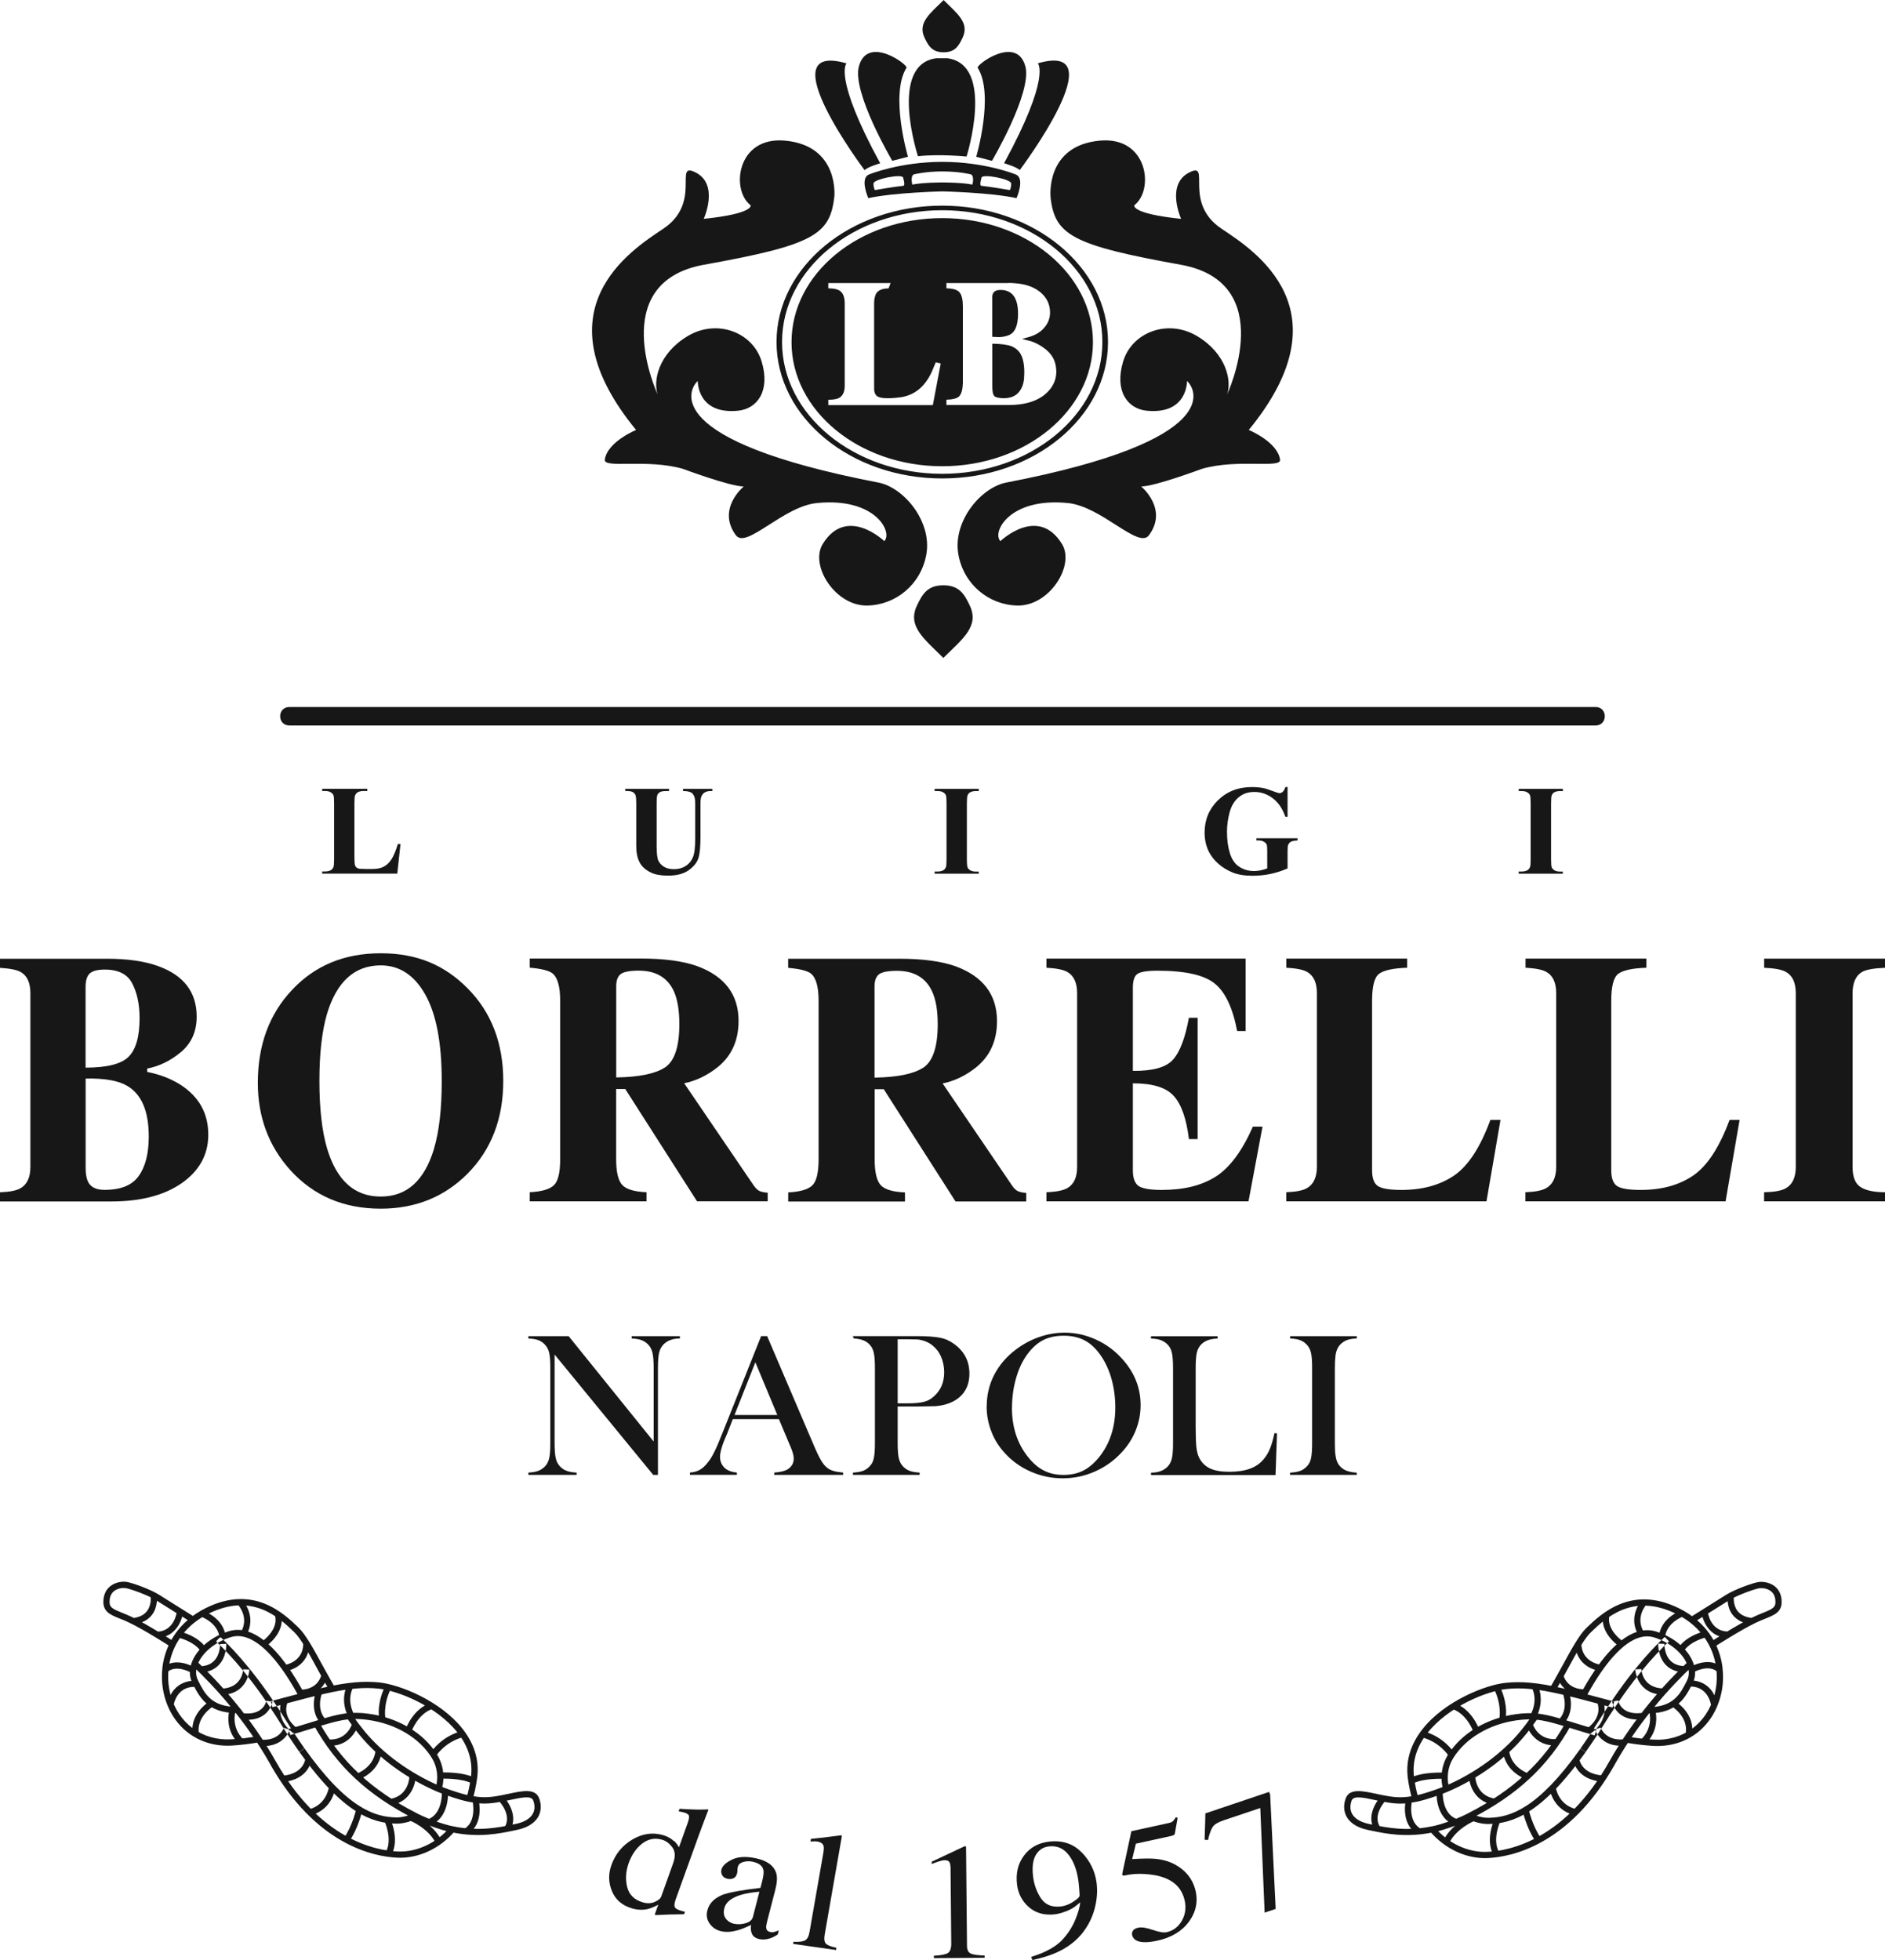 <svg viewBox="0 0 304 316.05" xmlns="http://www.w3.org/2000/svg" data-name="Layer 1" id="Layer_1">
  <defs>
    <style>
      .cls-1 {
        fill-rule: evenodd;
      }

      .cls-1, .cls-2 {
        fill: #171717;
      }
    </style>
  </defs>
  <path d="M152.18,8.43c-1.84,0-2.44-1-3.09-2.37-1.11-2.39,.88-3.86,3.09-6.05,2.2,2.19,4.19,3.66,3.07,6.05-.64,1.37-1.24,2.37-3.07,2.37m-8.28,17.5s-6.53-11.06-5.38-15.24c1.39-5.1,7.97-.24,7.67,.24-2.71,4.33,.24,14.35,.24,14.35l-2.53,.65Zm-4.47,1.5s-15.73-20.92-2.91-17.21c0,0-2.2,2.1,5.43,16.11,0,0-1.93,.55-2.52,1.1m20.55-1.5l-2.54-.65s2.95-10.02,.24-14.35c-.29-.48,6.29-5.34,7.68-.24,1.14,4.18-5.38,15.24-5.38,15.24m-7.13-16.53c7.67,1.11,3.03,15.84,3.03,15.84,0,0-4.38-.44-7.84-.05,0,0-4.81-14.77,2.96-15.8,0,0-.14,0,.86,0s1,0,1,0m11.6,18.03c-.6-.55-2.53-1.1-2.53-1.1,7.63-14.02,5.44-16.11,5.44-16.11,12.82-3.71-2.91,17.21-2.91,17.21m4.97,4.37s-.91-8.28,7.91-9.11c7.8-.74,8.83,7.94,5.6,10.41,0,0-.69,1.34,7.54,2.2,0,0-2.5-5.5,1.26-7.45,3.77-1.97-1.11,4.78,5.26,9.04,5.27,3.51,20.3,13.07,4.39,32.45,0,0,4.63,1.89,5.05,4.78,.21,1.5-6.82-.2-12.64,1.5,0,0-7.56,2.83-9.76,2.83,0,0,4.41,3.62,1.25,7.87-1.68,2.27-7.62-4.65-13.07-5.2-9.45-.94-12.28,4.73-10.88,6.14,0,0,6.06-5.83,9.93,.47,2.13,3.48-2.06,10.05-7.22,9.92-4.57-.11-8.6-3.37-9.48-8.18-.99-5.37,3.62-10.86,7.72-11.65,35.43-6.82,30.55-15.13,29.14-16.38,0,0,.14,5.42-6.46,4.8-3.15-.3-5.27-3.21-3.84-7.94,1.41-4.72,7.21-6.93,11.94-4.09,4.72,2.83,5.61,7.23,4.82,9.43,0,0,8.48-18.09-7.5-20.95-17.49-3.14-20.3-4.8-20.97-10.9m-17.43-.92s-7.75,.17-11.96,1.09c0,0-1.46-3.29,.18-3.84,0,0,4.9-2.01,11.77-2.01s11.77,2.01,11.77,2.01c1.65,.55,.19,3.84,.19,3.84-4.21-.92-11.96-1.09-11.96-1.09m11.09-1.29c-.05-.71-4.73-1.61-4.78-.91,0,0-.4,1.26-.02,1.3,1.59,.17,4.59,.69,4.59,.69,0,0,.26-.46,.21-1.08m-11.09-.15s3.18-.01,4.84,.35c0,0,.38-1.44-.27-1.66,0,0-1.85-.47-4.57-.47s-4.57,.47-4.57,.47c-.65,.22-.28,1.66-.28,1.66,1.66-.36,4.84-.35,4.84-.35m-11.09,.15c-.05,.62,.21,1.08,.21,1.08,0,0,3-.53,4.58-.69,.38-.04-.02-1.3-.02-1.3-.04-.7-4.72,.2-4.78,.91m-6.33,2.21c-.68,6.1-3.47,7.76-20.97,10.9-15.97,2.86-7.5,20.95-7.5,20.95-.78-2.2,.1-6.6,4.82-9.43,4.73-2.84,10.53-.63,11.94,4.09,1.43,4.73-.69,7.64-3.84,7.94-6.6,.62-6.46-4.8-6.46-4.8-1.42,1.25-6.29,9.56,29.13,16.38,4.1,.79,8.71,6.29,7.72,11.65-.89,4.81-4.91,8.07-9.48,8.18-5.16,.13-9.35-6.44-7.22-9.92,3.87-6.29,9.93-.47,9.93-.47,1.41-1.41-1.42-7.09-10.87-6.14-5.45,.54-11.38,7.47-13.06,5.2-3.15-4.25,1.26-7.87,1.26-7.87-2.21,0-9.77-2.83-9.77-2.83-5.82-1.69-12.84,0-12.63-1.5,.41-2.89,5.04-4.78,5.04-4.78-15.91-19.38-.87-28.94,4.39-32.45,6.37-4.26,1.5-11.02,5.27-9.04,3.76,1.95,1.25,7.45,1.25,7.45,8.23-.86,7.55-2.2,7.55-2.2-3.22-2.47-2.21-11.15,5.59-10.41,8.82,.83,7.92,9.11,7.92,9.11m25.47,23.63c1.37,.02,2.4,.15,3.08,.4,.43,.18,.78,.41,1.06,.69,.69,.67,1.03,1.86,1.03,3.57l-.05,1.07c-.06,.43-.13,.76-.24,1.06-.51,1.33-1.49,1.98-2.94,2-.86,0-1.39-.12-1.62-.37-.23-.27-.32-.82-.31-1.65v-6.77Zm0-1.11v-6.41c0-.76,.45-1.15,1.34-1.15,1.88,.01,2.82,1.29,2.82,3.83,0,1.95-.51,3.1-1.53,3.48-.51,.2-1.06,.3-1.64,.3l-.99-.05Zm-16.4-8.67h-10.04v.85c.96,.01,1.63,.18,1.99,.5,.45,.39,.66,1.04,.66,1.94v13.3c-.01,.86-.25,1.45-.73,1.82-.38,.28-1.01,.41-1.92,.41v.86h16.86l1.27-6.71-.8-.19-.69,1.64c-1.11,2.33-2.74,3.65-4.92,3.99-.7,.1-1.42,.16-2.14,.16s-1.26-.08-1.59-.25c-.41-.23-.62-.7-.6-1.41v-13.71c0-.37,.05-.74,.17-1.12,.21-.8,.93-1.2,2.16-1.22l.32-.85Zm19.01,0h-10v.85c1.11,.03,1.81,.25,2.13,.67,.35,.44,.52,1.16,.52,2.21v12.4c-.03,.98-.2,1.69-.57,2.11-.34,.36-1.02,.54-2.08,.57v.86h10.09c3.2-.02,5.46-.94,6.79-2.77,.26-.37,.46-.75,.6-1.16,.17-.48,.24-.98,.24-1.5-.03-1.06-.29-1.94-.83-2.64-.49-.66-1.19-1.23-2.13-1.74-.39-.21-.75-.36-1.09-.47l-1.47-.38,1.15-.32c1.01-.3,1.8-.77,2.38-1.44,.67-.75,1-1.61,.98-2.59-.03-1.32-.58-2.4-1.66-3.26-.9-.71-2.05-1.15-3.48-1.32-.63-.08-1.15-.1-1.59-.1m-34.96,9.55c0-11.05,10.88-20,24.3-20s24.31,8.96,24.31,20-10.88,20.01-24.31,20.01-24.31-8.96-24.3-20.01m-1.53-.02c0,11.74,11.57,21.25,25.83,21.25s25.83-9.51,25.83-21.25-11.57-21.25-25.83-21.25-25.83,9.51-25.83,21.25m-.89,0c0-12.15,11.97-21.99,26.73-21.99s26.73,9.85,26.73,21.99-11.97,22-26.73,22-26.73-9.85-26.73-22m26.9,39.23c2.55,0,3.39,1.39,4.28,3.3,1.56,3.33-1.21,5.37-4.28,8.41-3.05-3.05-5.83-5.08-4.27-8.41,.89-1.91,1.73-3.3,4.27-3.3" class="cls-1"></path>
  <path d="M46.68,114h210.64c1.99,0,1.99,2.98,0,2.98H46.68c-2,0-2-2.98,0-2.98" class="cls-2"></path>
  <path d="M168.76,193.71v-1.47c1.6-.06,2.72-.28,3.4-.68,1.04-.61,1.55-1.74,1.55-3.4v-28.02c0-1.69-.54-2.84-1.6-3.43-.62-.35-1.74-.58-3.35-.67v-1.47h32.12v11.68h-1.36c-.71-3.73-1.91-6.29-3.62-7.66-1.69-1.38-4.77-2.07-9.25-2.07-1.71,0-2.79,.19-3.27,.56-.46,.37-.68,1.09-.68,2.19v13.4c3.18,.04,5.33-.55,6.45-1.78,1.13-1.25,1.99-3.51,2.59-6.78h1.41v19.56h-1.41c-.4-3.3-1.22-5.61-2.45-6.96-1.22-1.36-3.41-2.03-6.59-2.03v14.02c0,1.23,.3,2.07,.9,2.52,.62,.43,1.87,.65,3.76,.65,3.55,0,6.45-.71,8.71-2.15,2.25-1.43,4.25-4.12,5.99-8.06h1.55l-2.26,12.05h-32.58Zm38.69-1.47c1.53-.06,2.63-.27,3.27-.63,1.1-.6,1.65-1.75,1.66-3.45v-28.02c0-1.69-.53-2.84-1.58-3.43-.62-.35-1.73-.58-3.35-.67v-1.47h19.49v1.47c-2.27,.08-3.78,.41-4.55,.99-.74,.58-1.11,2.03-1.11,4.33v27.34c0,1.28,.31,2.13,.95,2.55,.65,.42,1.92,.62,3.78,.62,3.36,0,6.17-.76,8.45-2.29,2.29-1.54,4.26-4.54,5.9-9h1.63l-2.26,13.13h-32.29v-1.47Zm38.58,0c1.52-.06,2.62-.27,3.27-.63,1.11-.6,1.67-1.75,1.67-3.45v-28.02c0-1.69-.53-2.84-1.59-3.43-.61-.35-1.73-.58-3.35-.67v-1.47h19.49v1.47c-2.27,.08-3.78,.41-4.55,.99-.75,.58-1.12,2.03-1.12,4.33v27.34c0,1.28,.32,2.13,.95,2.55,.66,.42,1.91,.62,3.79,.62,3.36,0,6.17-.76,8.43-2.29,2.29-1.54,4.26-4.54,5.91-9h1.62l-2.26,13.13h-32.28v-1.47Zm38.48,0c1.58-.03,2.72-.23,3.41-.59,1.12-.6,1.69-1.76,1.69-3.48v-28.02c0-1.72-.54-2.86-1.61-3.45-.65-.36-1.82-.58-3.49-.65v-1.47h19.5v1.47c-1.74,.07-2.94,.28-3.6,.61-1.09,.59-1.64,1.75-1.64,3.49v28.02c0,1.63,.44,2.71,1.31,3.25,.87,.55,2.18,.82,3.92,.82v1.47h-19.5v-1.47Zm-199.07,0c1.88-.1,3.17-.46,3.87-1.11,.69-.64,1.03-2.03,1.03-4.19v-25.59c0-2.25-.41-3.71-1.23-4.39-.55-.45-1.77-.76-3.68-.93v-1.47h17.94c3.73,0,6.73,.4,9.04,1.21,4.47,1.64,6.7,4.59,6.7,8.85,0,3.15-1.12,5.63-3.35,7.44-1.71,1.36-3.51,2.22-5.42,2.61l11.22,16.49c.31,.44,.63,.75,.98,.91,.34,.13,.77,.21,1.27,.25v1.38h-11.4l-11.57-18.1h-1.47v11.34c0,2.04,.33,3.42,.98,4.13,.66,.7,1.96,1.09,3.92,1.17v1.47h-18.84v-1.47Zm21.75-20.08c1.58-1.02,2.37-3.36,2.37-7.02,0-2.24-.3-4.01-.89-5.32-1.03-2.21-2.92-3.31-5.66-3.31-1.48,0-2.48,.2-2.95,.59-.45,.38-.68,1.01-.68,1.9v14.73c3.66-.06,6.25-.58,7.81-1.58M0,192.25c1.52-.06,2.58-.26,3.24-.62,1.11-.6,1.66-1.76,1.66-3.45v-28.02c0-1.69-.52-2.84-1.55-3.42-.62-.36-1.74-.58-3.35-.68v-1.47H17.23c3.32,0,6.08,.39,8.28,1.19,4.13,1.49,6.21,4.2,6.21,8.15,0,2.39-.85,4.29-2.54,5.71-1.67,1.4-3.48,2.28-5.44,2.66v.54c2.07,.41,3.86,1.11,5.4,2.09,2.97,1.93,4.45,4.6,4.45,8.03,0,3.2-1.42,5.8-4.27,7.81-2.85,1.98-6.64,2.96-11.38,2.96H0v-1.47Zm20.74-21.86c1.18-1.17,1.77-3.25,1.77-6.22,0-2.2-.39-4.06-1.17-5.57-.76-1.51-2.24-2.26-4.44-2.26-1.15,0-1.96,.2-2.42,.62-.44,.4-.68,1.12-.68,2.18v13.01c3.44,0,5.76-.58,6.94-1.75m-6.51,20.22c.45,.83,1.32,1.24,2.62,1.24,2.63,0,4.47-.74,5.52-2.24,1.07-1.48,1.62-3.61,1.62-6.36,0-4.11-1.17-6.84-3.51-8.19-1.41-.83-3.64-1.22-6.67-1.16v14.48c.01,1.01,.16,1.76,.43,2.23m55.75-5.4c.84-2.8,1.25-6.44,1.25-10.92,0-6.16-.89-10.81-2.66-13.94-1.76-3.13-4.16-4.7-7.18-4.7-4.21,0-7.1,2.62-8.67,7.84-.81,2.77-1.22,6.38-1.22,10.8s.42,8.15,1.25,10.92c1.55,5.14,4.42,7.72,8.64,7.72s7.04-2.57,8.6-7.72m5.42-25.85c3.83,3.86,5.74,8.84,5.74,14.93,0,6.09-1.92,11.07-5.74,14.93-3.74,3.77-8.42,5.66-14.02,5.66-5.96,0-10.81-2.07-14.57-6.2-3.5-3.88-5.25-8.58-5.25-14.08,0-6.07,1.82-11.06,5.5-14.97,3.7-3.96,8.46-5.93,14.32-5.93s10.29,1.89,14.02,5.66m51.69,32.9c1.88-.1,3.18-.46,3.87-1.11,.69-.64,1.03-2.03,1.04-4.19v-25.59c0-2.25-.41-3.71-1.23-4.39-.55-.45-1.77-.76-3.68-.93v-1.47h17.94c3.72,0,6.73,.4,9.04,1.21,4.46,1.64,6.7,4.59,6.7,8.85,0,3.15-1.12,5.63-3.35,7.44-1.7,1.36-3.51,2.22-5.42,2.61l11.22,16.49c.3,.44,.63,.75,.98,.91,.35,.13,.77,.21,1.28,.25v1.38h-11.4l-11.57-18.1h-1.47v11.34c0,2.04,.33,3.42,.98,4.13,.65,.7,1.96,1.09,3.91,1.17v1.47h-18.83v-1.47Zm21.75-20.08c1.57-1.02,2.37-3.36,2.37-7.02,0-2.24-.3-4.01-.91-5.32-1.03-2.21-2.92-3.31-5.66-3.31-1.49,0-2.47,.2-2.94,.59-.45,.38-.68,1.01-.68,1.9v14.73c3.65-.06,6.26-.58,7.81-1.58" class="cls-1"></path>
  <path d="M64.59,136.09l-.52,4.78h-12.11v-.35h.45c.4,0,.71-.07,.95-.21,.17-.09,.31-.26,.41-.48,.07-.16,.11-.6,.11-1.28v-9.02c0-.7-.03-1.14-.11-1.32-.08-.18-.23-.34-.46-.47-.21-.13-.52-.2-.9-.2h-.45v-.35h7.28v.35h-.59c-.4,0-.72,.08-.96,.21-.17,.09-.31,.26-.42,.49-.07,.17-.11,.59-.11,1.29v8.73c0,.69,.04,1.14,.12,1.34,.08,.19,.24,.33,.47,.43,.17,.06,.57,.09,1.22,.09h1.13c.73,0,1.33-.13,1.8-.38,.49-.26,.9-.66,1.25-1.21,.35-.55,.69-1.36,1.01-2.43h.43Zm36.25-8.89h7.06v.35h-.36c-.53,0-.9,.05-1.09,.17-.2,.11-.34,.26-.43,.46-.08,.19-.12,.69-.12,1.47v6.69c0,1.22,.09,2.04,.27,2.43,.19,.39,.49,.73,.91,.99,.42,.26,.96,.39,1.6,.39,.74,0,1.37-.17,1.89-.5,.52-.33,.91-.8,1.16-1.38,.26-.58,.39-1.6,.39-3.05v-5.57c0-.62-.06-1.06-.2-1.32-.13-.27-.29-.46-.48-.55-.3-.16-.73-.23-1.29-.23v-.35h4.73v.35h-.28c-.38,0-.7,.08-.95,.23-.25,.15-.44,.39-.55,.7-.09,.21-.13,.61-.13,1.17v5.19c0,1.6-.1,2.77-.32,3.48-.21,.72-.73,1.37-1.54,1.97-.82,.6-1.94,.9-3.36,.9-1.18,0-2.09-.16-2.74-.48-.88-.42-1.5-.97-1.85-1.65-.37-.67-.55-1.58-.55-2.71v-6.7c0-.8-.04-1.29-.14-1.48-.08-.2-.24-.35-.45-.47-.22-.11-.61-.17-1.18-.16v-.35Zm57.01,13.33v.35h-7.12v-.35h.45c.4,0,.72-.07,.96-.21,.17-.09,.3-.26,.4-.48,.08-.16,.11-.6,.11-1.28v-9.02c0-.7-.03-1.14-.11-1.32-.07-.18-.22-.34-.45-.47-.22-.13-.52-.2-.91-.2h-.45v-.35h7.12v.35h-.45c-.4,0-.71,.08-.95,.21-.17,.09-.32,.26-.41,.49-.07,.17-.11,.59-.11,1.29v9.02c0,.7,.04,1.14,.12,1.32,.07,.17,.22,.33,.44,.46,.23,.13,.53,.2,.91,.2h.45Zm49.8-13.63v4.81h-.35c-.46-1.31-1.13-2.31-2.03-2.99-.9-.68-1.89-1.02-2.96-1.02s-1.87,.29-2.56,.87c-.68,.57-1.16,1.37-1.44,2.4-.28,1.03-.43,2.08-.43,3.16,0,1.31,.16,2.46,.47,3.45,.31,.99,.8,1.71,1.49,2.17,.69,.47,1.5,.7,2.45,.7,.33,0,.67-.05,1.02-.11,.35-.08,.7-.17,1.06-.31v-2.83c0-.55-.03-.9-.1-1.05-.08-.16-.23-.31-.47-.44-.23-.13-.51-.2-.84-.2h-.34v-.35h6.64v.35c-.51,.03-.86,.11-1.06,.21-.2,.1-.35,.28-.46,.53-.05,.12-.09,.45-.09,.95v2.83c-.87,.38-1.78,.68-2.72,.88-.94,.2-1.92,.3-2.93,.3-1.3,0-2.38-.18-3.23-.53-.85-.35-1.62-.82-2.27-1.39-.65-.57-1.16-1.22-1.53-1.93-.47-.93-.7-1.97-.7-3.12,0-2.06,.72-3.79,2.16-5.21,1.45-1.41,3.26-2.12,5.46-2.12,.67,0,1.29,.05,1.83,.16,.3,.05,.77,.2,1.44,.45,.66,.25,1.05,.37,1.17,.37,.2,0,.37-.07,.53-.21,.16-.13,.31-.4,.45-.78h.35Zm44.39,13.63v.35h-7.12v-.35h.45c.4,0,.72-.07,.96-.21,.18-.09,.31-.26,.41-.48,.08-.16,.11-.6,.11-1.28v-9.02c0-.7-.03-1.14-.11-1.32-.07-.18-.23-.34-.45-.47-.23-.13-.53-.2-.91-.2h-.45v-.35h7.12v.35h-.44c-.39,0-.71,.08-.95,.21-.18,.09-.31,.26-.41,.49-.07,.17-.1,.59-.1,1.29v9.02c0,.7,.03,1.14,.11,1.32,.08,.17,.22,.33,.45,.46,.22,.13,.52,.2,.9,.2h.44Z" class="cls-1"></path>
  <path d="M89.44,218.41v14.27c0,1.13,.07,1.96,.2,2.5,.12,.53,.37,.97,.72,1.32,.31,.31,.67,.54,1.07,.68,.4,.15,.92,.23,1.56,.27v.37h-7.78v-.37c.64-.04,1.17-.12,1.56-.27,.39-.14,.76-.37,1.07-.68,.35-.35,.6-.8,.72-1.34,.13-.54,.19-1.37,.19-2.48v-12.1c0-1.11-.06-1.93-.19-2.47-.12-.54-.37-.98-.72-1.34-.3-.32-.65-.54-1.05-.69-.4-.14-.93-.23-1.58-.26v-.37h6.5l13.71,16.99v-11.84c0-1.13-.07-1.96-.2-2.5-.13-.53-.36-.97-.72-1.33-.31-.32-.67-.54-1.07-.69-.39-.14-.92-.23-1.56-.26v-.37h7.78v.37c-1.12,0-2,.32-2.63,.95-.35,.36-.59,.8-.72,1.34-.13,.54-.19,1.36-.19,2.46v17.25h-.76l-15.91-19.41Zm46.52,19.41h-11.1v-.37c1-.08,1.7-.26,2.1-.49,.7-.43,1.05-1.02,1.05-1.78,0-.45-.16-1.04-.48-1.81l-.29-.68-1.62-3.86h-7.44l-.88,2.26-.43,1.01c-.5,1.2-.75,2.15-.75,2.83,0,.41,.09,.78,.27,1.13,.19,.35,.44,.63,.75,.85,.44,.3,1.01,.47,1.7,.53v.37h-7.57v-.37c.6-.04,1.12-.18,1.57-.43,.45-.24,.89-.65,1.32-1.21,.37-.45,.71-1.02,1.06-1.72,.35-.71,.8-1.77,1.36-3.18l6.17-15.46h.97l7.37,17.24c.55,1.31,.99,2.23,1.32,2.79,.33,.56,.68,.98,1.07,1.26,.27,.2,.57,.34,.93,.45,.34,.11,.87,.19,1.57,.27v.37Zm-10.6-9.66l-3.54-8.5-3.36,8.5h6.91Zm19.41-1.38v5.89c0,1.12,.06,1.95,.19,2.49,.13,.54,.37,.99,.72,1.34,.31,.3,.66,.54,1.06,.68,.4,.14,.92,.23,1.57,.27v.37h-10.75v-.37c.65-.04,1.18-.13,1.58-.27,.4-.14,.75-.38,1.05-.68,.36-.35,.61-.8,.72-1.32,.13-.55,.19-1.38,.19-2.5v-12.09c0-.95-.04-1.66-.13-2.18-.08-.5-.23-.92-.43-1.23-.29-.44-.66-.76-1.12-.98-.45-.21-1.03-.34-1.75-.39l-.12-.37h10.16c1.77,0,3.08,.09,3.93,.27,.85,.17,1.61,.53,2.31,1.05,1.59,1.18,2.39,2.76,2.39,4.72s-.81,3.46-2.43,4.39c-.84,.48-1.87,.77-3.07,.87l-2.77,.05h-3.31Zm0-.5h1.65c1.12,0,1.97-.09,2.58-.24,.61-.15,1.14-.44,1.61-.88,1.1-.97,1.66-2.26,1.66-3.88,0-.9-.17-1.73-.49-2.48-.31-.75-.78-1.36-1.37-1.84-.69-.56-1.51-.88-2.45-.98l-1.78-.03h-1.41v10.33Zm14.36,.49c0-1.84,.41-3.54,1.22-5.11,.81-1.56,1.98-2.93,3.54-4.1,1.16-.86,2.41-1.53,3.75-1.99,1.34-.46,2.69-.69,4.06-.69,1.72,0,3.4,.37,5.03,1.11,1.62,.73,3.04,1.77,4.25,3.12,1.98,2.19,2.97,4.67,2.97,7.46,0,1.4-.26,2.74-.78,4.05-.52,1.3-1.26,2.48-2.26,3.55-1.22,1.33-2.66,2.37-4.32,3.1-1.65,.73-3.4,1.1-5.21,1.1s-3.5-.36-5.13-1.07c-1.63-.71-3.04-1.71-4.22-3.02-.94-1.02-1.66-2.17-2.15-3.46-.51-1.3-.76-2.64-.76-4.05m4.08,.24c0,3.17,.89,5.84,2.67,8.02,.8,.98,1.65,1.69,2.55,2.12,.89,.45,1.92,.67,3.1,.67s2.23-.22,3.11-.66c.9-.43,1.75-1.15,2.57-2.13,1.77-2.18,2.67-4.87,2.67-8.09,0-1.76-.25-3.42-.73-4.99-.49-1.57-1.19-2.9-2.07-3.99-.72-.9-1.53-1.55-2.41-1.96-.88-.41-1.92-.62-3.13-.62s-2.23,.21-3.1,.61c-.88,.41-1.68,1.06-2.43,1.97-.89,1.09-1.58,2.41-2.05,3.98-.49,1.58-.74,3.27-.74,5.07m22.42,10.81v-.36c1.14,0,2.01-.32,2.64-.94,.35-.35,.59-.79,.72-1.34,.13-.55,.19-1.38,.19-2.48v-12.1c0-1.16-.07-2.02-.21-2.57-.14-.55-.4-1-.79-1.35-.32-.28-.67-.49-1.06-.62-.38-.13-.88-.2-1.5-.23v-.37h10.75v.37c-.61,.03-1.12,.11-1.52,.25-.39,.14-.74,.34-1.05,.62-.38,.37-.64,.81-.77,1.36-.14,.56-.2,1.4-.2,2.55v9.45c0,1.46,.04,2.54,.11,3.25,.08,.71,.23,1.29,.45,1.74,.4,.79,.98,1.36,1.76,1.73,.78,.36,1.81,.54,3.09,.54s2.46-.17,3.37-.51c.92-.34,1.67-.87,2.25-1.6,.4-.49,.72-1.04,.97-1.67,.25-.62,.49-1.44,.71-2.45l.41,.03-.24,6.72h-20.11Zm33.19-22.38v.37c-.64,.03-1.16,.12-1.56,.26-.4,.14-.75,.37-1.07,.69-.44,.44-.71,1.04-.81,1.83-.07,.57-.1,1.24-.1,2v12.09c0,.91,.03,1.63,.13,2.15,.08,.53,.24,.95,.44,1.26,.29,.44,.67,.76,1.13,.98,.46,.21,1.07,.34,1.83,.39v.36h-10.75v-.36c.65-.04,1.18-.13,1.58-.27,.4-.14,.75-.38,1.06-.68,.36-.35,.61-.8,.72-1.32,.13-.55,.19-1.38,.19-2.5v-12.09c0-1.13-.05-1.96-.19-2.5-.12-.53-.36-.97-.72-1.33-.3-.32-.66-.54-1.06-.69-.41-.14-.93-.23-1.57-.26v-.37h10.75Z" class="cls-1"></path>
  <path d="M34.84,264.67l.69-.73c2.4,2.25,6.2,6.41,10.59,13.47,1,1.61,2.01,3.13,2.99,4.51l-.82,.58c-.99-1.4-2.01-2.94-3.02-4.56-4.33-6.97-8.06-11.06-10.42-13.27m-18.15-6.84c-.24,2.01,1.02,2.51,2.6,3.15,.47,.18,.99,.39,1.56,.67,2.46,1.17,6.59,3.83,6.61,3.85,0,0,.05,.04,.13,.11l.65-.77c-.13-.11-.2-.16-.22-.17-.17-.11-4.22-2.72-6.74-3.93-.59-.28-1.13-.5-1.62-.7-1.65-.66-2.12-.9-1.98-2.1,0,0,0,0,0-.02,.07-.61,.32-1.07,.74-1.39,.63-.48,1.46-.51,1.82-.46,.71,.1,3.64,1.14,4.89,1.94,.84,.54,3,1.88,4.41,2.76l1.2,.75,.54-.85-1.21-.75c-1.41-.88-3.56-2.22-4.4-2.76-1.36-.87-4.38-1.97-5.29-2.09-.53-.08-1.67-.03-2.56,.66-.63,.48-1.02,1.19-1.13,2.07,0,0,0,0,0,.01m14.34,10.78c3.5,3.3,8.52,8.73,12.53,15.85l.87-.49c-4.07-7.23-9.16-12.74-12.71-16.09l-.69,.73Zm-4.84,.3c-.19,1.59-.06,3.17,.32,4.61,1.38,5.16,5.66,8.28,10.92,7.96,1.4-.09,2.82-.26,4.21-.5l-.17-.99c-1.36,.24-2.74,.4-4.1,.48-4.76,.29-8.64-2.54-9.89-7.21-1.17-4.39,.28-10.13,6.17-13.06,7.06-3.49,11.43,.72,13.78,2.98,1.05,1.01,2.28,3.25,3.7,5.86l.45,.82c.49,.89,1.01,1.83,1.57,2.78l.87-.51c-.55-.94-1.07-1.87-1.56-2.76l-.45-.81c-1.52-2.79-2.73-4.99-3.89-6.11-2.35-2.26-7.23-6.96-14.92-3.15-4.46,2.22-6.58,5.93-7.02,9.6m20.36,9.91l.27,.97c1.21-.34,2.35-.69,3.42-1.03,2.21-.68,4.11-1.27,5.7-1.47,1.04-.13,2.23-.11,3.44,.07,4.43,.61,8.27,2.89,10.26,6.12,.88,1.42,1.1,3.19,.62,4.85l.96,.28c.57-1.93,.3-3.99-.73-5.66-2.15-3.47-6.26-5.94-10.98-6.58-1.29-.19-2.57-.21-3.7-.07-1.68,.21-3.62,.81-5.87,1.51-1.07,.33-2.2,.68-3.39,1.01m1.72,3.68c7.13,10.05,11.87,11.5,15.57,11.58,1.06,.02,2.27-.27,3.33-.8l-.45-.9c-.91,.47-1.95,.72-2.86,.7-3.45-.08-7.9-1.47-14.77-11.16l-.82,.58Zm-4.72,1.95c7.39,13.14,16.79,14.95,20.49,15.12,3.41,.17,6.91-1.45,9.35-4.32l-.76-.65c-2.24,2.63-5.43,4.12-8.54,3.97-3.53-.16-12.52-1.9-19.66-14.61l-.87,.49Zm.13-10.12l.26,.97,1.86-.49c4.9-1.31,8.44-2.25,11.63-2.52,1.26-.11,2.43-.1,3.59,.02,3.14,.32,9.37,2.79,12.76,7.08,1.78,2.24,2.5,4.66,2.17,7.19-.15,1.14-.41,2.36-.68,3.25l.96,.3c.29-.94,.56-2.21,.72-3.41,0-.05,.01-.1,.02-.15,.33-2.75-.48-5.38-2.39-7.8-3.58-4.52-10.14-7.12-13.45-7.46-1.23-.12-2.46-.13-3.78-.02-3.27,.27-6.85,1.23-11.8,2.55l-1.86,.49Zm-13.03-5.13c-.09,.77,.03,1.52,.37,2.19,1.08,2.18,2.42,4.88,7.18,4.86v-1c-4.13,.01-5.23-2.18-6.28-4.3-.51-1.01-.26-2.04,.03-2.73,.79-1.83,2.87-3.49,5.3-4.22,3.38-1.02,6.79,2.92,9.06,6.4,.68,1.04,1.35,2.18,1.99,3.39l.89-.47c-.66-1.24-1.35-2.4-2.04-3.47-3.52-5.41-7.04-7.76-10.19-6.81-2.74,.82-5.01,2.66-5.93,4.79-.2,.47-.33,.93-.38,1.38m19.95,8.98c3.71,6.62,8.69,11.27,16.14,15.07,.05,.03,1.27,.71,3.33,1.42,1.87,.66,2.81,.8,2.82,.8,4.29,.9,7.64,.2,9.86-.26l.62-.13c2.09-.43,3.02-1.39,3.43-2.12,.48-.85,.54-1.9,.16-2.95-.61-1.68-2.7-1.23-4.91-.76-1.37,.3-2.91,.63-4.34,.55-.54-.02-1.17-.11-1.93-.25,0,0-.81-.14-2.29-.62-1.53-.49-2.55-.93-2.56-.93-4.79-2.04-9.21-5.26-12.14-8.83-.63-.76-1.28-1.62-1.98-2.63l-.82,.57c.72,1.03,1.38,1.92,2.03,2.7,3.02,3.69,7.59,7.01,12.52,9.12,.04,.02,1.08,.45,2.64,.96,1.56,.51,2.39,.65,2.42,.66,.8,.15,1.48,.24,2.06,.27,1.55,.08,3.17-.27,4.6-.57,2.13-.46,3.46-.7,3.75,.12,.19,.54,.34,1.36-.09,2.12-.44,.79-1.4,1.35-2.76,1.63l-.62,.13c-2.14,.44-5.36,1.11-9.48,.25-.01,0-.9-.15-2.67-.76-1.96-.68-3.15-1.34-3.18-1.35-7.28-3.71-12.14-8.24-15.75-14.67l-.87,.49Zm4.81,18.31l.82,.58c1.58-2.25,2.18-5.06,2.2-5.18l-.98-.2s-.58,2.73-2.04,4.8m6.62-2.77s1.32,2.84,.21,4.91l.89,.48c1.35-2.51-.13-5.68-.19-5.82l-.91,.43Zm4.17-.1s2.83,1.16,4.04,3.52l.9-.46c-1.38-2.69-4.43-3.95-4.56-4l-.38,.93Zm4.85-7.79l.06,1s3.25-.17,5.07,.79l.47-.89c-2.07-1.09-5.46-.91-5.6-.9m-1.52-3.3l.85,.54s1.46-2.25,4.44-2.98l-.24-.97c-3.37,.83-4.98,3.31-5.05,3.41m-4.12-3.65l.95,.33s1.05-2.93,3.49-3.67l-.3-.96c-2.92,.89-4.09,4.16-4.14,4.3m-4.27-3.76c-.16,1.33,.03,2.21,.05,2.27l.98-.22s-.47-2.22,.9-4.92l-.9-.46c-.63,1.25-.92,2.41-1.03,3.34m-5.62-1.72c-.11,.9-.02,2.11,.67,3.5l.9-.45c-1.23-2.49-.21-4.2-.17-4.27l-.43-.27,.43,.27-.85-.54s-.43,.7-.55,1.76m-4.87,.72c-.13,1.11-.02,2.67,1.23,3.92l.71-.71c-1.67-1.67-.71-4.16-.67-4.26l-.93-.37c-.02,.05-.25,.62-.34,1.43m-5.45,1.03c-.13,1.07,.09,2.79,2.16,4.36l.61-.8c-2.61-1.98-1.64-4.07-1.6-4.16l-.9-.45s-.2,.42-.28,1.05m-8.32,1.29c-.13,1.08-.06,3.11,1.77,4.85l.69-.73c-2.12-2.02-1.38-4.49-1.35-4.6l-.96-.3s-.1,.33-.15,.78m-5.82,1.93c-.05,.44-.04,.91,.05,1.41l.99-.18c-.5-2.73,2.17-4.39,2.28-4.45l-.52-.86c-.12,.07-2.5,1.53-2.8,4.09m-4.04-3.62l.98,.21c.69-3.26,3.39-2.97,3.5-2.96l.13-.99s-3.72-.43-4.61,3.75m-.78-5.82l.69,.72c1.45-1.39,3.88,.02,3.9,.03l.51-.86c-.12-.08-3.1-1.81-5.11,.11m2.52-4.9s2.51,.56,3.62,2.18l.83-.57c-1.33-1.94-4.11-2.57-4.22-2.59l-.22,.98Zm3.73-3.35s2.67,.93,2.94,3.36l1-.11c-.34-3.08-3.49-4.16-3.62-4.2l-.32,.95Zm5.92-1.93s1.88,2,.45,4.43l.86,.51c1.45-2.46,.25-4.76-.59-5.63l-.72,.7Zm3.85,5.94l.61,.8c3.38-2.58,2.5-5.14,2.47-5.24l-.95,.34c.03,.08,.64,1.99-2.13,4.1m3.69,3.77l.23,.98c3.98-.91,3.74-4.43,3.74-4.47l-1,.08c0,.11,.15,2.7-2.97,3.41m2.49,3.97l-.07,1c1.18,.09,3.64-.43,4.43-3l-.96-.3c-.76,2.44-3.3,2.3-3.4,2.3m4.5,8.03l-.07,1c3.8,.27,4.87-3.17,4.88-3.2l-.96-.29c-.03,.11-.84,2.7-3.85,2.49m4.6,5.53l.39,.92c3.55-1.51,3.63-4.46,3.63-4.58h-1c0,.08-.09,2.41-3.02,3.66m5.46,4.05l.18,.99c3.03-.56,3.86-3.28,3.87-4.63h-1c0,.12-.07,3.09-3.05,3.64m11.97,4.8l.55,.84c2.61-1.7,1.72-5.42,1.68-5.58l-.98,.24s.76,3.19-1.25,4.5m5.54-4.44s2.18,2.29,.86,4.25l.83,.56c1.41-2.1-.02-4.52-.97-5.51l-.72,.7Zm-11.45,2.93l.35,.94c3.1-1.14,2.88-5.25,2.87-5.43l-1,.06s.19,3.54-2.22,4.42m-19.11-1.62l.28,.97c3.42-.99,3.85-4.24,3.82-4.34l-1-.11s-.35,2.69-3.1,3.48m-4.39-5.39l.08,1c4.29-.36,4.62-3.6,4.62-3.63l-1-.08s-.23,2.42-3.7,2.71m-3.41-5.81l-.08,1c3.71,.3,4.68-2.58,4.69-2.61l-.95-.31s-.73,2.15-3.66,1.91m-3.15-3.27c4.35,.57,4.97-2.8,4.97-2.83l-.99-.17c-.02,.1-.48,2.44-3.85,2l-.13,1Zm-3.31-4.94l.02,1c4.33-.1,4.54-4.04,4.53-4.09l-1-.04c0,.12-.16,3.04-3.55,3.12m-3.34-3.61l.04,1c1.24-.05,2.24-.47,2.96-1.25,1.24-1.35,1.17-3.29,1.17-3.37l-1.01,.04s.06,1.6-.91,2.65c-.53,.58-1.29,.89-2.26,.93m-6.98-5.57l.04,1c2.94-.12,3.99-2.78,4.14-4.17l-1-.11c0,.13-.37,3.17-3.18,3.28m-3.88-2.19l.13,.99c1.31-.17,2.3-.69,2.95-1.56,1.01-1.36,.75-3.06,.74-3.13l-.99,.16s.21,1.35-.56,2.37c-.47,.64-1.24,1.03-2.27,1.16" class="cls-2"></path>
  <path d="M269.16,264.67c-2.36,2.21-6.09,6.3-10.42,13.27-1.01,1.63-2.03,3.16-3.02,4.56l-.82-.58c.98-1.39,1.98-2.91,2.99-4.51,4.39-7.06,8.18-11.22,10.59-13.47l.69,.73Zm18.15-6.84s0-.01,0-.01c-.11-.87-.5-1.59-1.13-2.07-.89-.68-2.03-.73-2.56-.66-.91,.12-3.93,1.22-5.29,2.09-.84,.54-2.99,1.88-4.4,2.76l-1.21,.75,.53,.85,1.2-.75c1.41-.88,3.57-2.22,4.41-2.76,1.25-.8,4.17-1.84,4.89-1.94,.36-.05,1.19-.02,1.82,.46,.42,.32,.67,.78,.74,1.39,0,0,0,.01,0,.02,.14,1.19-.33,1.43-1.98,2.1-.48,.19-1.03,.41-1.62,.7-2.52,1.2-6.57,3.81-6.74,3.93-.02,0-.09,.06-.22,.17l.65,.77c.08-.07,.12-.1,.13-.11,.02-.01,4.14-2.67,6.61-3.85,.57-.28,1.09-.48,1.56-.67,1.58-.64,2.84-1.14,2.6-3.15m-14.34,10.78l-.69-.73c-3.55,3.35-8.64,8.86-12.71,16.09l.87,.49c4.01-7.12,9.03-12.55,12.53-15.85m4.84,.3c-.44-3.67-2.55-7.38-7.02-9.6-7.69-3.8-12.57,.9-14.92,3.15-1.16,1.12-2.37,3.32-3.89,6.11l-.45,.81c-.49,.89-1,1.81-1.56,2.76l.87,.51c.56-.96,1.08-1.89,1.57-2.78l.45-.82c1.42-2.61,2.65-4.85,3.7-5.86,2.35-2.26,6.73-6.47,13.78-2.98,5.89,2.92,7.34,8.67,6.17,13.06-1.25,4.67-5.13,7.51-9.89,7.21-1.37-.08-2.75-.25-4.1-.48l-.17,.99c1.39,.25,2.8,.41,4.21,.5,5.26,.32,9.55-2.81,10.92-7.96,.39-1.44,.51-3.02,.32-4.61m-20.36,9.91c-1.2-.34-2.33-.68-3.39-1.01-2.25-.7-4.19-1.3-5.87-1.51-1.13-.14-2.41-.12-3.69,.07-4.72,.64-8.83,3.11-10.98,6.58-1.03,1.67-1.3,3.73-.73,5.66l.96-.28c-.48-1.65-.26-3.43,.62-4.85,1.99-3.22,5.83-5.51,10.26-6.12,1.21-.17,2.39-.2,3.44-.07,1.59,.2,3.49,.78,5.7,1.47,1.07,.33,2.21,.68,3.42,1.03l.27-.97Zm-1.72,3.68l-.82-.58c-6.87,9.69-11.32,11.08-14.77,11.16-.9,.02-1.94-.23-2.86-.7l-.45,.9c1.06,.54,2.27,.83,3.33,.8,3.7-.09,8.44-1.53,15.57-11.58m4.72,1.95l-.87-.49c-7.14,12.7-16.13,14.45-19.66,14.61-3.11,.15-6.3-1.33-8.54-3.97l-.76,.65c2.44,2.87,5.94,4.49,9.35,4.32,3.7-.17,13.1-1.97,20.49-15.12m-.13-10.12l-1.86-.49c-4.95-1.32-8.53-2.27-11.8-2.55-1.32-.11-2.55-.1-3.78,.02-3.31,.33-9.88,2.94-13.45,7.46-1.91,2.42-2.72,5.05-2.39,7.8,0,.05,.01,.1,.02,.15,.16,1.2,.43,2.47,.72,3.41l.96-.3c-.27-.89-.53-2.1-.68-3.25-.33-2.53,.39-4.95,2.17-7.19,3.39-4.29,9.62-6.76,12.76-7.08,1.16-.12,2.34-.13,3.59-.02,3.18,.26,6.72,1.21,11.63,2.52l1.86,.49,.26-.97Zm13.03-5.13c-.05-.45-.18-.92-.38-1.38-.92-2.13-3.19-3.96-5.93-4.79-3.14-.95-6.67,1.41-10.19,6.81-.7,1.07-1.38,2.23-2.04,3.47l.89,.47c.64-1.21,1.32-2.35,1.99-3.39,2.27-3.48,5.68-7.42,9.06-6.4,2.43,.73,4.5,2.39,5.3,4.22,.29,.69,.54,1.72,.03,2.73-1.06,2.12-2.15,4.32-6.28,4.3v1c4.75,.02,6.09-2.68,7.18-4.86,.34-.68,.47-1.42,.37-2.19m-19.95,8.98l-.87-.49c-3.61,6.44-8.47,10.96-15.75,14.67-.03,.01-1.22,.68-3.18,1.35-1.77,.62-2.66,.76-2.67,.76-4.12,.86-7.34,.19-9.48-.25l-.62-.13c-1.36-.28-2.32-.84-2.76-1.63-.43-.76-.28-1.58-.09-2.12,.3-.82,1.62-.58,3.75-.12,1.43,.31,3.04,.65,4.6,.57,.59-.03,1.26-.12,2.06-.27,.03,0,.86-.15,2.42-.66,1.57-.51,2.6-.94,2.64-.96,4.94-2.1,9.5-5.42,12.52-9.12,.65-.78,1.31-1.66,2.03-2.7l-.82-.57c-.7,1.01-1.35,1.87-1.98,2.63-2.93,3.57-7.35,6.79-12.14,8.83-.01,0-1.04,.44-2.56,.93-1.48,.48-2.28,.62-2.29,.62-.76,.15-1.39,.23-1.93,.25-1.42,.08-2.97-.25-4.34-.55-2.21-.47-4.3-.92-4.91,.76-.38,1.05-.32,2.1,.16,2.95,.41,.73,1.34,1.69,3.43,2.12l.62,.13c2.22,.46,5.57,1.15,9.86,.26,.01,0,.95-.15,2.82-.8,2.06-.71,3.27-1.39,3.32-1.42,7.45-3.8,12.44-8.44,16.14-15.07m-4.81,18.31c-1.46-2.07-2.04-4.78-2.04-4.8l-.98,.2c.02,.12,.62,2.93,2.2,5.18l.82-.58Zm-6.62-2.77l-.91-.43c-.06,.14-1.54,3.31-.19,5.82l.89-.48c-1.11-2.06,.2-4.88,.21-4.91m-4.17-.1l-.38-.93c-.13,.05-3.18,1.31-4.56,4l.9,.46c1.21-2.36,4.01-3.51,4.04-3.52m-4.85-7.79c-.14,0-3.53-.19-5.6,.9l.47,.89c1.82-.96,5.04-.79,5.07-.79l.06-1Zm1.52-3.3c-.07-.1-1.68-2.59-5.05-3.41l-.24,.97c2.98,.73,4.43,2.96,4.44,2.98l.85-.54Zm4.12-3.65c-.05-.14-1.23-3.41-4.14-4.3l-.3,.96c2.44,.74,3.48,3.64,3.49,3.67l.95-.33Zm4.27-3.76c-.11-.93-.39-2.08-1.03-3.34l-.9,.46c1.37,2.7,.9,4.9,.9,4.92l.98,.22c.02-.06,.21-.93,.05-2.27m5.62-1.72c-.13-1.06-.52-1.71-.55-1.76l-.85,.54,.42-.27-.43,.27c.04,.07,1.07,1.79-.17,4.27l.9,.45c.69-1.39,.78-2.59,.67-3.5m4.87,.72c-.1-.8-.32-1.37-.34-1.43l-.93,.37c.04,.11,1,2.59-.67,4.26l.71,.71c1.25-1.25,1.36-2.81,1.23-3.92m5.45,1.03c-.07-.63-.27-1.03-.28-1.05l-.9,.45c.04,.09,1.01,2.18-1.6,4.16l.61,.8c2.07-1.57,2.29-3.29,2.16-4.36m8.32,1.29c-.05-.45-.14-.74-.15-.78l-.96,.3c.03,.1,.77,2.58-1.35,4.6l.69,.73c1.82-1.74,1.9-3.77,1.77-4.85m5.82,1.93c-.3-2.56-2.68-4.02-2.8-4.09l-.52,.86c.11,.07,2.78,1.72,2.28,4.45l.99,.18c.09-.5,.1-.97,.05-1.41m4.04-3.62c-.88-4.18-4.57-3.75-4.61-3.75l.13,.99c.11-.01,2.8-.3,3.5,2.96l.98-.21Zm.78-5.82c-2.01-1.92-4.98-.18-5.11-.11l.51,.86s2.45-1.42,3.9-.03l.69-.72Zm-2.52-4.9l-.22-.98c-.11,.02-2.89,.66-4.22,2.59l.83,.57c1.11-1.61,3.59-2.17,3.61-2.18m-3.73-3.35l-.32-.95c-.13,.04-3.28,1.12-3.62,4.2l1,.11c.27-2.43,2.91-3.35,2.94-3.36m-5.92-1.93l-.72-.7c-.84,.87-2.04,3.18-.59,5.63l.86-.51c-1.43-2.42,.43-4.41,.45-4.43m-3.85,5.94c-2.77-2.11-2.16-4.02-2.13-4.1l-.95-.34c-.04,.1-.92,2.66,2.47,5.24l.61-.8Zm-3.69,3.77c-3.12-.71-2.97-3.31-2.97-3.41l-1-.08s-.24,3.56,3.74,4.47l.23-.98Zm-2.49,3.97c-.1,0-2.64,.14-3.4-2.3l-.96,.3c.8,2.57,3.25,3.09,4.43,3l-.07-1Zm-4.5,8.03c-3.01,.21-3.82-2.38-3.85-2.49l-.96,.29s1.08,3.47,4.88,3.2l-.07-1Zm-4.6,5.53c-2.93-1.24-3.01-3.57-3.02-3.67h-1c0,.13,.08,3.09,3.63,4.59l.39-.92Zm-5.46,4.05c-2.98-.55-3.05-3.53-3.05-3.65h-1c.02,1.36,.84,4.08,3.87,4.64l.18-.99Zm-11.97,4.8c-2.01-1.31-1.26-4.47-1.25-4.5l-.98-.24c-.04,.16-.93,3.88,1.68,5.58l.55-.84Zm-5.54-4.44l-.72-.7c-.95,.99-2.38,3.41-.97,5.51l.83-.56c-1.32-1.96,.84-4.22,.86-4.25m11.45,2.93c-2.41-.88-2.22-4.39-2.22-4.42l-1-.06c-.01,.18-.23,4.29,2.87,5.43l.35-.94Zm19.11-1.62c-2.76-.79-3.1-3.44-3.1-3.48l-1,.11c-.02,.09,.41,3.35,3.82,4.34l.28-.97Zm4.39-5.39c-3.47-.29-3.7-2.67-3.7-2.71l-1,.08s.33,3.27,4.62,3.63l.08-1Zm3.41-5.81c-2.93,.24-3.65-1.89-3.66-1.91l-.95,.31s.99,2.9,4.69,2.61l-.08-1Zm3.15-3.27l-.13-1c-3.37,.44-3.84-1.9-3.85-2l-.99,.17s.62,3.39,4.97,2.83m3.31-4.94c-3.4-.08-3.55-3-3.55-3.12l-1,.04s.2,3.99,4.53,4.09l.02-1Zm3.34-3.61c-.97-.04-1.73-.35-2.26-.93-.97-1.05-.91-2.64-.91-2.65l-1.01-.04c0,.08-.07,2.02,1.17,3.37,.72,.78,1.72,1.2,2.96,1.25l.04-1Zm6.98-5.57c-2.81-.11-3.18-3.14-3.18-3.28l-1,.11c.15,1.39,1.21,4.06,4.14,4.17l.04-1Zm3.88-2.19c-1.03-.14-1.8-.53-2.27-1.16-.77-1.03-.56-2.36-.56-2.37l-.99-.16c-.01,.07-.27,1.77,.74,3.13,.65,.87,1.64,1.39,2.95,1.56l.13-.99Z" class="cls-2"></path>
  <path d="M108.7,296.83c.31,.28,.57,.63,.8,1.04l1.42-3.97c.18-.51,.24-.87,.19-1.1-.06-.23-.32-.41-.79-.55-.11-.03-.21-.06-.3-.07-.08-.01-.27-.05-.57-.11l.15-.41,1.22,.07c.45,.02,.9,.04,1.35,.05,.45,.01,.85,.02,1.2,0,.16,0,.43,0,.81-.02l.07,.05-.5,1.3c-.18,.47-.36,.96-.55,1.46-.19,.5-.37,1-.55,1.49l-3.67,10.18c-.19,.54-.26,.94-.18,1.2,.07,.26,.42,.48,1.05,.66,.1,.03,.2,.06,.3,.09,.1,.02,.21,.04,.32,.06l-.15,.41c-.06,0-.8,.01-2.22,.04l-2.43,.1-.06-.14,.55-1.53c-.69,.36-1.27,.59-1.72,.7-.81,.18-1.65,.14-2.53-.12-1.56-.46-2.63-1.37-3.21-2.75-.58-1.38-.61-2.79-.1-4.22,.64-1.8,1.78-3.18,3.4-4.14,1.62-.95,3.28-1.18,4.96-.69,.67,.2,1.24,.51,1.7,.94m-3.06,9.82c.58-.25,.93-.55,1.05-.89l1.91-5.35c.39-1.08,.34-1.94-.14-2.57-.48-.63-1.02-1.04-1.63-1.21-1.16-.34-2.22-.14-3.2,.6-.97,.74-1.7,1.79-2.19,3.14-.48,1.34-.56,2.63-.25,3.88,.31,1.25,1.14,2.07,2.51,2.47,.71,.21,1.36,.19,1.94-.07" class="cls-2"></path>
  <path d="M116.93,305.4c1-.33,2.9-.66,5.71-.99l.28-1.08c.22-.87,.29-1.49,.18-1.88-.17-.64-.76-1.06-1.77-1.27-.48-.1-.96-.08-1.45,.05-.49,.14-.79,.41-.89,.81-.03,.1-.05,.28-.06,.53-.02,.25-.03,.41-.05,.48-.12,.48-.38,.77-.78,.88-.23,.07-.48,.07-.75,.02-.42-.09-.72-.29-.88-.58-.16-.3-.2-.6-.12-.91,.15-.6,.72-1.13,1.7-1.61,.98-.48,2.26-.55,3.83-.22,1.82,.38,2.92,1.18,3.3,2.39,.2,.66,.15,1.55-.14,2.67l-1.32,5.12c-.13,.5-.18,.84-.15,1.05,.04,.36,.25,.58,.63,.66,.22,.05,.4,.06,.56,.02,.16-.03,.44-.12,.84-.28l-.17,.66c-.39,.27-.78,.47-1.18,.61-.61,.21-1.19,.26-1.73,.15-.64-.13-1.05-.42-1.25-.86-.19-.43-.23-.91-.13-1.44-.86,.41-1.58,.7-2.16,.86-.97,.28-1.85,.34-2.62,.17-.81-.17-1.44-.58-1.9-1.22-.46-.64-.59-1.36-.38-2.15,.32-1.24,1.26-2.12,2.84-2.66m5.55-.35c-1.16,.1-2.15,.26-2.96,.5-1.55,.47-2.45,1.19-2.69,2.15-.2,.77-.07,1.4,.41,1.89,.31,.31,.68,.52,1.13,.62,.62,.13,1.26,.1,1.91-.09,.65-.2,1.04-.53,1.16-1.02l1.04-4.04Z" class="cls-2"></path>
  <path d="M127.95,313.1c.9,.05,1.53-.03,1.89-.23,.36-.2,.6-.66,.72-1.38l2.21-12.65c.1-.57,.12-.97,.05-1.2-.13-.39-.48-.63-1.06-.71-.13-.02-.28-.03-.44-.02-.16,0-.37,.01-.61,.03l.07-.43c1.34-.13,2.96-.32,4.87-.58,.07,0,.1,.04,.11,.09,0,.06,0,.17-.04,.34l-2.71,15.52c-.13,.75-.07,1.26,.18,1.52,.25,.26,.81,.48,1.7,.67l-.06,.36-6.92-.99,.06-.36Z" class="cls-2"></path>
  <path d="M155.79,297.79s0,.07,.01,.15l.15,15.78c0,.68,.21,1.1,.61,1.28,.4,.18,1.14,.29,2.23,.31v.37s-8.18,.06-8.18,.06v-.39c1.16-.06,1.92-.21,2.28-.45,.35-.24,.53-.75,.52-1.54l-.11-12.14c0-.42-.07-.74-.18-.95-.12-.22-.37-.32-.76-.32-.25,0-.58,.07-.98,.2-.4,.13-.77,.27-1.12,.41v-.37s5.29-2.49,5.29-2.49h.17s.06,.08,.06,.09" class="cls-2"></path>
  <path d="M174.46,298.69c1.35,1.4,2.15,3.04,2.39,4.91,.17,1.32,.07,2.69-.3,4.11-.37,1.42-1.01,2.72-1.92,3.9-1.06,1.36-2.48,2.44-4.27,3.24-1,.45-2.29,.85-3.86,1.2l-.21-.5c.97-.32,1.77-.62,2.4-.93,1.14-.55,2.02-1.18,2.66-1.87,.9-.98,1.59-2.05,2.06-3.19,.47-1.14,.74-2.09,.8-2.83l-.46,.39c-.65,.56-1.44,.98-2.37,1.26-.49,.16-.94,.26-1.35,.3-1.63,.17-2.99-.21-4.08-1.15-1.09-.94-1.73-2.14-1.92-3.59-.24-1.85,.13-3.43,1.11-4.74,.98-1.32,2.36-2.07,4.14-2.26,2.11-.22,3.84,.37,5.18,1.77m-1.45,7.98c.65-.41,1.01-.72,1.08-.96,.03-.09,.02-.42-.03-.98-.04-.56-.09-1.02-.13-1.36-.24-1.81-.76-3.24-1.58-4.29-.82-1.06-1.87-1.52-3.17-1.38-.94,.1-1.65,.57-2.14,1.4-.48,.83-.62,2.02-.42,3.56,.17,1.27,.59,2.41,1.27,3.43,.69,1.02,1.73,1.45,3.16,1.3,.65-.07,1.31-.31,1.96-.71" class="cls-2"></path>
  <path d="M185.91,311.18c1.01,.36,1.76,.48,2.23,.38,1.08-.24,1.91-.87,2.49-1.91,.58-1.04,.7-2.19,.37-3.44-.58-2.2-2.3-3.5-5.16-3.91-1.58-.22-2.99-.2-4.23,.07-.21,.05-.34,.07-.39,.07-.05,0-.13-.03-.22-.09,0-.07,0-.13,0-.18,0-.05,0-.1,.01-.14l1.45-6.76,6.03-1.32c.3-.06,.52-.16,.66-.29,.14-.13,.31-.35,.5-.66l.27,.13-.46,2.59c-.02,.08-.11,.16-.27,.22-.16,.06-.34,.11-.54,.15l-5.46,1.19-.6,2.49c1.6-.1,2.79-.12,3.56-.06,1.27,.1,2.39,.41,3.36,.94,.84,.46,1.53,1.02,2.08,1.7,.55,.67,.93,1.43,1.16,2.27,.5,1.88,.17,3.61-.97,5.19-1.14,1.58-2.85,2.61-5.12,3.11-.92,.2-1.68,.28-2.29,.24-1.01-.06-1.6-.43-1.78-1.11-.07-.26-.03-.5,.12-.73,.15-.24,.44-.4,.86-.49,.54-.12,1.31,0,2.33,.36" class="cls-2"></path>
  <path d="M204.67,288.93l.17,.41,.89,18.46-1.78,.6-.7-16.87-5.92,1.99c-.88,.3-1.46,.64-1.73,1.03-.28,.39-.54,1.1-.78,2.14l-.55-.04c.05-1.51,.08-2.44,.09-2.79,.01-.36,.02-.84,.03-1.46l10.29-3.47Z" class="cls-2"></path>
</svg>